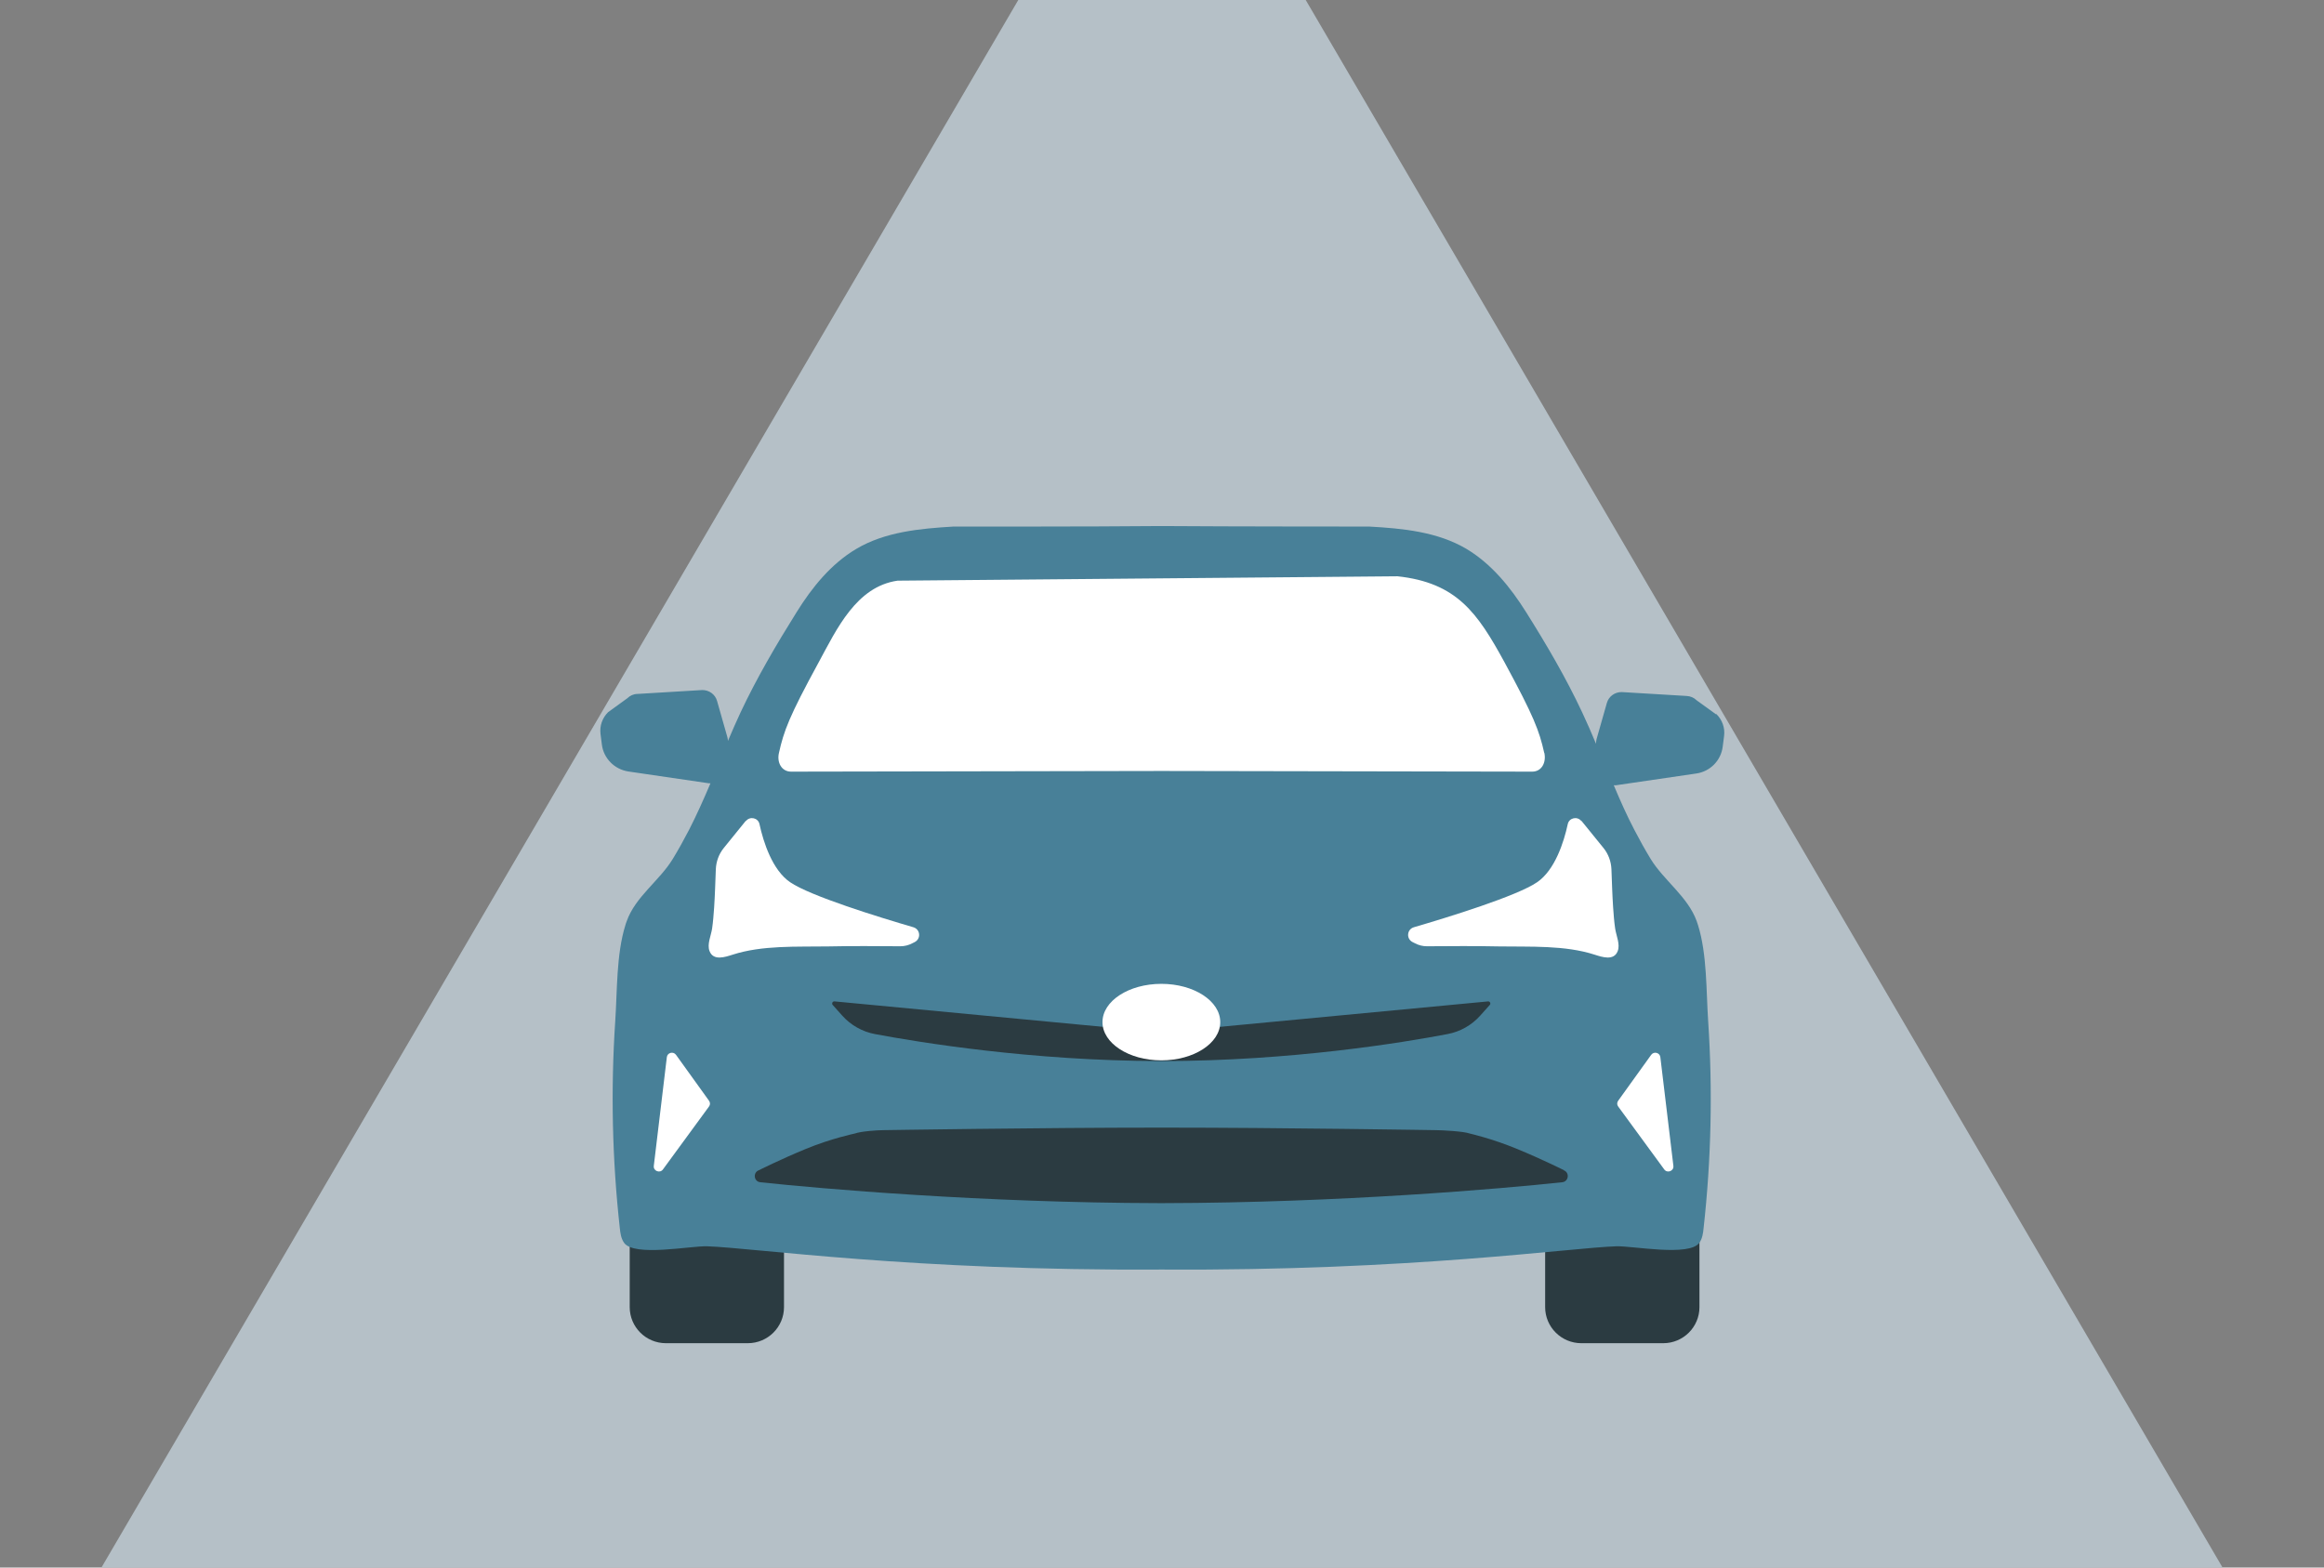 <svg width="126" height="85" viewBox="0 0 126 85" fill="none" xmlns="http://www.w3.org/2000/svg">
<rect x="0" y="0" width="126" height="85" fill="#808080" stroke="none"/>
<g clip-path="url(#clip0_10706_15730)">
<path d="M120.5 85H5.5L55.208 0H70.792L120.5 85Z" fill="#B5C0C7"/>
<path d="M40.543 62.992H36.104C35.02 62.992 34.141 63.867 34.141 64.947V70.879C34.141 71.959 35.02 72.835 36.104 72.835H40.543C41.627 72.835 42.506 71.959 42.506 70.879V64.947C42.506 63.867 41.627 62.992 40.543 62.992Z" fill="#2B3B41"/>
<path d="M90.176 62.992H85.736C84.652 62.992 83.773 63.867 83.773 64.947V70.879C83.773 71.959 84.652 72.835 85.736 72.835H90.176C91.26 72.835 92.139 71.959 92.139 70.879V64.947C92.139 63.867 91.26 62.992 90.176 62.992Z" fill="#2B3B41"/>
<path d="M93.025 38.725L91.989 37.976C91.842 37.83 91.649 37.747 91.438 37.738L87.934 37.528C87.558 37.519 87.219 37.757 87.118 38.122L86.558 40.087C86.54 40.169 86.531 40.252 86.531 40.334C86.283 39.74 86.035 39.164 85.779 38.625C84.907 36.76 83.834 34.932 82.742 33.196C81.898 31.852 80.871 30.582 79.514 29.768C77.945 28.836 76.055 28.653 74.239 28.553C74.239 28.553 66.772 28.553 63.03 28.525H63.012H62.966H62.92H62.902C59.159 28.562 51.692 28.553 51.692 28.553C49.867 28.663 47.986 28.836 46.418 29.768C45.051 30.582 44.024 31.852 43.189 33.196C42.097 34.941 41.024 36.77 40.153 38.625C39.924 39.118 39.694 39.639 39.465 40.179C39.465 40.115 39.456 40.041 39.437 39.977L38.878 38.013C38.777 37.647 38.438 37.409 38.062 37.418L34.557 37.629C34.356 37.629 34.154 37.72 34.007 37.866L32.971 38.616C32.659 38.926 32.503 39.356 32.558 39.795L32.631 40.371C32.723 41.12 33.31 41.714 34.062 41.833L38.428 42.473C38.428 42.473 38.493 42.473 38.52 42.473C38.144 43.359 37.759 44.218 37.355 45.004C37.08 45.535 36.786 46.065 36.475 46.577C35.759 47.755 34.447 48.624 33.98 49.949C33.952 50.022 33.925 50.095 33.906 50.168C33.411 51.75 33.466 53.76 33.356 55.378C33.108 59.107 33.191 62.864 33.603 66.584C33.631 66.858 33.668 67.15 33.833 67.388C34.374 68.165 37.438 67.552 38.337 67.58C40.859 67.662 49.482 68.923 62.929 68.841C62.929 68.841 62.966 68.841 62.984 68.841C63.002 68.841 63.021 68.841 63.039 68.841C76.477 68.923 85.109 67.662 87.632 67.58C88.521 67.552 91.594 68.156 92.135 67.388C92.3 67.159 92.337 66.867 92.365 66.584C92.778 62.864 92.86 59.116 92.612 55.378C92.502 53.76 92.557 51.75 92.062 50.168C92.034 50.095 92.016 50.022 91.989 49.949C91.512 48.624 90.209 47.746 89.494 46.577C89.182 46.065 88.888 45.535 88.613 45.004C88.219 44.255 87.852 43.432 87.494 42.582C87.531 42.582 87.567 42.582 87.604 42.582L91.97 41.943C92.722 41.833 93.309 41.239 93.401 40.48L93.475 39.904C93.53 39.466 93.374 39.036 93.062 38.725H93.025Z" fill="#488098"/>
<path d="M84.801 63.458C84.801 63.458 83.618 62.864 82.242 62.297C80.866 61.73 79.682 61.465 79.682 61.465C79.371 61.346 78.169 61.282 77.839 61.282C77.839 61.282 69.482 61.145 63.089 61.145C63.089 61.145 63.006 61.145 62.969 61.145C62.933 61.145 62.887 61.145 62.85 61.145C56.457 61.145 47.908 61.282 47.908 61.282C47.577 61.282 46.66 61.346 46.348 61.465C46.348 61.465 45.073 61.73 43.697 62.297C42.321 62.864 41.138 63.458 41.138 63.458C40.808 63.586 40.872 64.07 41.221 64.107C44.459 64.454 53.265 65.222 62.841 65.24C62.841 65.24 62.924 65.24 62.96 65.24C62.997 65.24 63.043 65.24 63.08 65.24C72.665 65.222 81.462 64.454 84.7 64.107C85.049 64.07 85.113 63.586 84.782 63.458H84.801Z" fill="#2B3B41"/>
<path d="M80.689 54.3L62.967 55.981L45.245 54.3C45.135 54.29 45.08 54.418 45.145 54.492L45.667 55.076C46.135 55.597 46.759 55.945 47.438 56.073C49.823 56.52 55.932 57.526 62.894 57.535C62.894 57.535 62.922 57.535 62.94 57.535C62.94 57.535 62.949 57.535 62.958 57.535C62.967 57.535 62.967 57.535 62.977 57.535C62.995 57.535 63.004 57.535 63.022 57.535C69.994 57.535 76.094 56.53 78.479 56.073C79.167 55.945 79.79 55.588 80.249 55.076L80.772 54.492C80.845 54.409 80.772 54.29 80.671 54.3H80.689Z" fill="#2B3B41"/>
<path d="M62.966 57.498C64.729 57.498 66.158 56.569 66.158 55.424C66.158 54.278 64.729 53.349 62.966 53.349C61.203 53.349 59.773 54.278 59.773 55.424C59.773 56.569 61.203 57.498 62.966 57.498Z" fill="white"/>
<path d="M83.721 40.818C83.455 39.63 83.17 38.862 81.574 35.919C80.107 33.232 78.987 31.596 75.768 31.249L48.662 31.487C46.424 31.807 45.36 34.119 44.378 35.929C42.773 38.872 42.498 39.639 42.232 40.828C42.113 41.339 42.37 41.842 42.892 41.842L62.981 41.806L83.07 41.842C83.592 41.842 83.84 41.339 83.73 40.828L83.721 40.818Z" fill="white"/>
<path d="M85.743 44.511L86.936 45.982C87.202 46.311 87.349 46.713 87.367 47.134C87.394 47.828 87.413 48.523 87.459 49.209C87.486 49.592 87.514 49.976 87.569 50.351C87.624 50.726 87.853 51.21 87.706 51.576C87.496 52.115 86.862 51.896 86.459 51.768C84.854 51.247 82.964 51.347 81.295 51.32C79.983 51.292 78.671 51.301 77.359 51.311C77.139 51.311 76.919 51.256 76.727 51.155L76.58 51.082C76.231 50.899 76.277 50.388 76.662 50.278C78.506 49.739 82.249 48.587 83.34 47.837C84.303 47.179 84.79 45.662 85 44.684C85.074 44.346 85.514 44.246 85.734 44.52L85.743 44.511Z" fill="white"/>
<path d="M90.725 63.211L90.019 57.325C89.991 57.078 89.67 56.996 89.523 57.197L87.735 59.683C87.661 59.783 87.661 59.911 87.735 60.003L90.23 63.412C90.395 63.64 90.762 63.494 90.725 63.22V63.211Z" fill="white"/>
<path d="M40.433 44.511L39.241 45.982C38.975 46.311 38.828 46.713 38.81 47.134C38.782 47.828 38.764 48.523 38.718 49.209C38.69 49.592 38.663 49.976 38.608 50.351C38.553 50.726 38.323 51.21 38.47 51.576C38.681 52.115 39.314 51.896 39.718 51.768C41.323 51.247 43.212 51.347 44.882 51.32C46.194 51.292 47.505 51.301 48.817 51.311C49.037 51.311 49.258 51.256 49.45 51.155L49.597 51.082C49.945 50.899 49.9 50.388 49.514 50.278C47.67 49.739 43.928 48.587 42.837 47.837C41.873 47.179 41.387 45.662 41.176 44.684C41.103 44.346 40.663 44.246 40.442 44.52L40.433 44.511Z" fill="white"/>
<path d="M35.448 63.211L36.154 57.325C36.182 57.078 36.503 56.996 36.65 57.197L38.438 59.683C38.512 59.783 38.512 59.911 38.438 60.003L35.943 63.412C35.778 63.64 35.411 63.494 35.448 63.22V63.211Z" fill="white"/>
</g>
<defs>
<clipPath id="clip0_10706_15730">
<rect width="115" height="85" fill="white" transform="translate(5.5)"/>
</clipPath>
</defs>
</svg>
